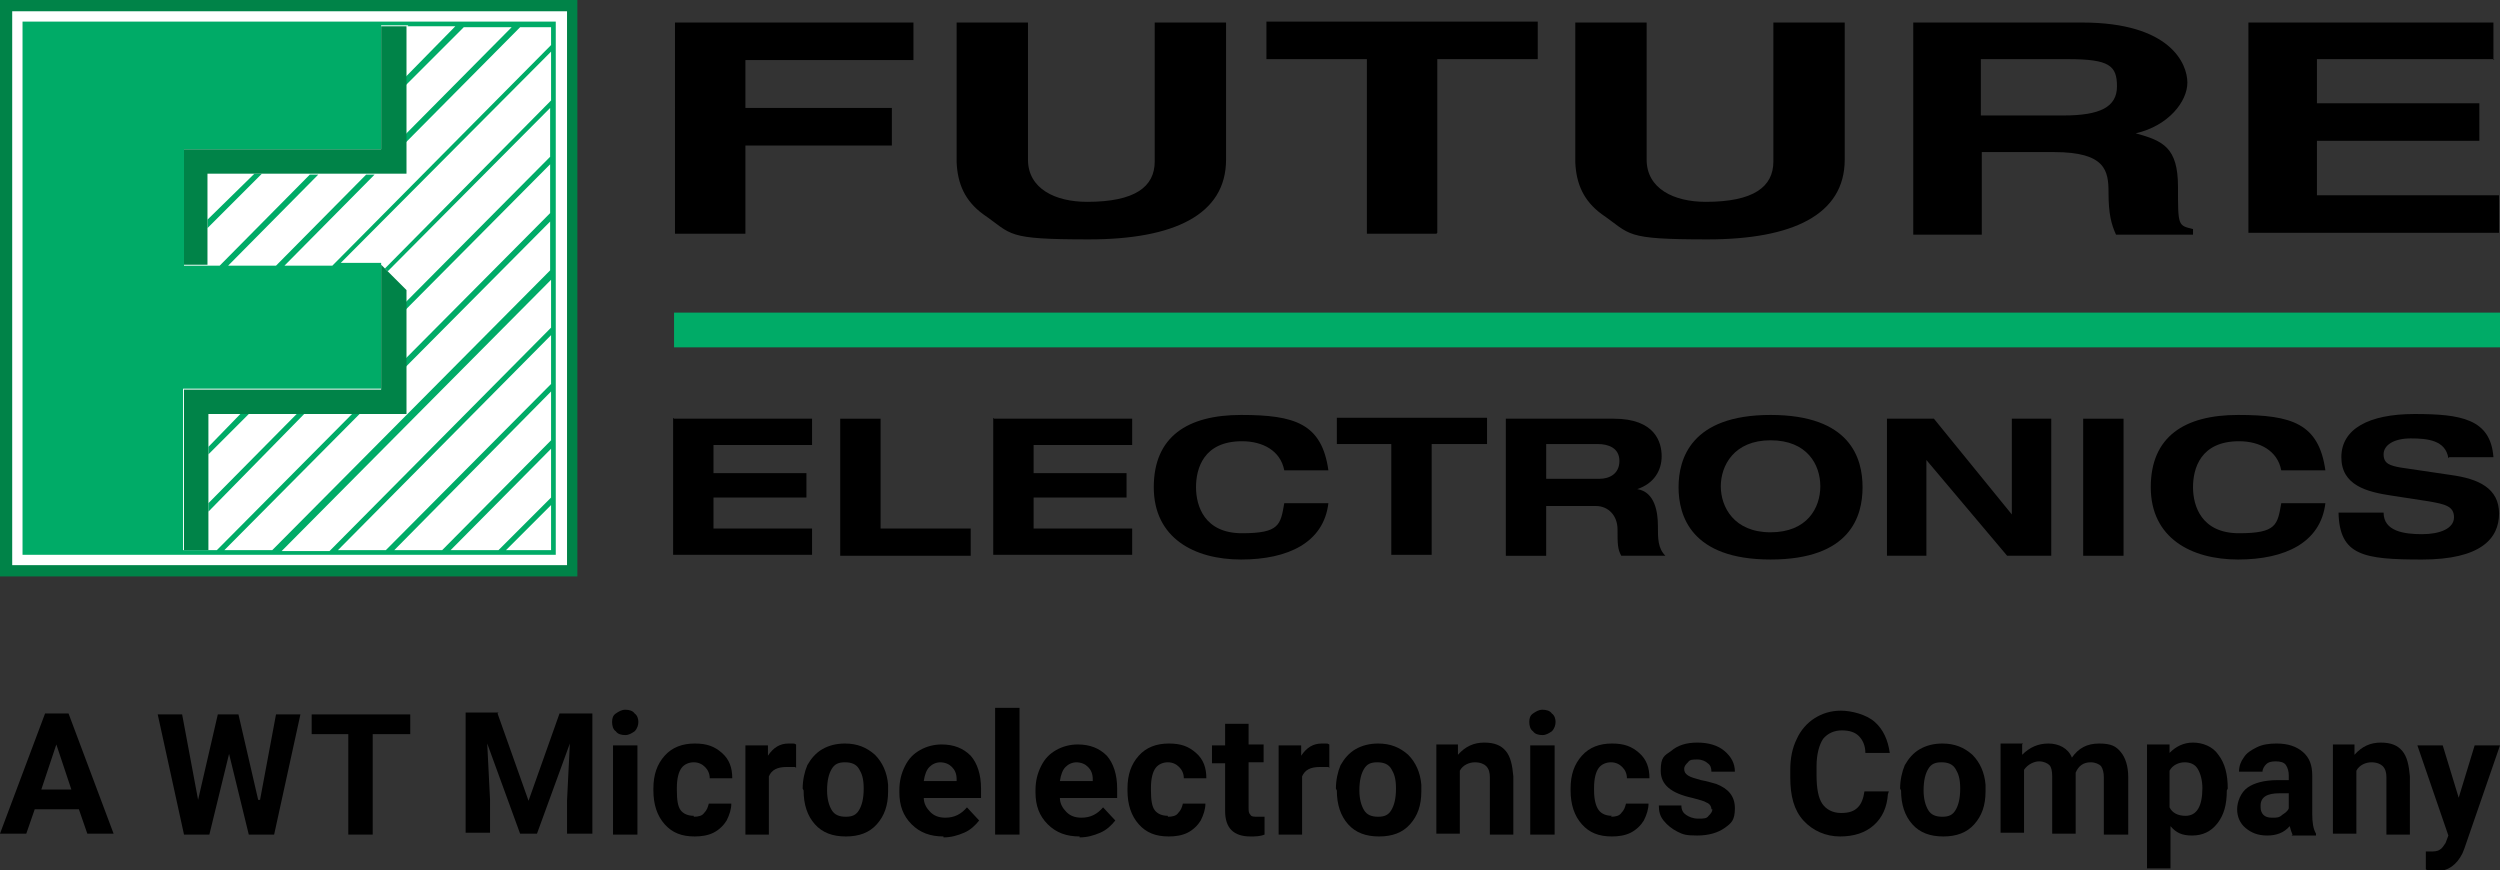 <svg xmlns="http://www.w3.org/2000/svg" id="Layer_1" data-name="Layer 1" viewBox="0 0 266.3 92.7"><rect x="0" y="0" width="266.3" height="92.7" fill="#333333" stroke="none"/><defs><style>      .cls-1 {        fill: none;      }      .cls-1, .cls-2, .cls-3, .cls-4, .cls-5 {        stroke-width: 0px;      }      .cls-2 {        fill: #00ab67;      }      .cls-3 {        fill: #000;      }      .cls-4 {        fill: #008348;      }      .cls-5 {        fill: #fff;      }    </style></defs><g><path class="cls-3" d="M8.3,86.2H3.7l-.9,2.6H0l4.8-12.8h2.5l4.8,12.8h-2.8l-.9-2.6ZM4.4,84.1h3.2l-1.6-4.8-1.6,4.8Z"></path><path class="cls-3" d="M27.7,85.2l1.7-9.1h2.6l-2.8,12.8h-2.7l-2.1-8.6-2.1,8.6h-2.7l-2.8-12.8h2.6l1.7,9.1,2.1-9.1h2.2l2.1,9.1Z"></path><path class="cls-3" d="M43.6,78.2h-3.9v10.7h-2.6v-10.7h-3.9v-2.1h10.5v2.1Z"></path><path class="cls-3" d="M53,76l3.3,9.3,3.3-9.3h3.5v12.8h-2.7v-3.5l.3-6.1-3.5,9.6h-1.8l-3.5-9.6.3,6v3.5h-2.6v-12.8h3.5Z"></path><path class="cls-3" d="M65.2,76.9c0-.4.1-.7.4-.9.3-.2.6-.4,1-.4s.8.1,1,.4c.3.2.4.6.4.9s-.1.7-.4,1c-.3.2-.6.4-1,.4s-.8-.1-1-.4c-.3-.2-.4-.6-.4-1ZM67.9,88.9h-2.6v-9.5h2.6v9.5Z"></path><path class="cls-3" d="M73.9,87c.5,0,.9-.1,1.1-.4.3-.3.4-.6.5-1h2.4c0,.6-.2,1.2-.5,1.8-.3.5-.8,1-1.4,1.3-.6.3-1.3.4-2,.4-1.4,0-2.4-.4-3.2-1.3-.8-.9-1.2-2.1-1.2-3.6v-.2c0-1.5.4-2.6,1.2-3.5.8-.9,1.9-1.3,3.2-1.3s2.1.3,2.9,1,1.1,1.6,1.1,2.7h-2.4c0-.5-.2-.9-.5-1.2-.3-.3-.7-.5-1.2-.5s-1,.2-1.3.6c-.3.4-.5,1.1-.5,2.1v.3c0,1,.1,1.7.4,2.1.3.4.8.6,1.4.6Z"></path><path class="cls-3" d="M84.7,81.7c-.3,0-.7,0-.9,0-1,0-1.6.3-1.9,1v6.2h-2.5v-9.5h2.4v1.1c.6-.9,1.3-1.3,2.2-1.3s.5,0,.8.1v2.5Z"></path><path class="cls-3" d="M85.5,84c0-.9.2-1.8.5-2.5.4-.7.9-1.3,1.6-1.7.7-.4,1.5-.6,2.4-.6,1.3,0,2.3.4,3.2,1.2.8.8,1.3,1.9,1.4,3.2v.7c0,1.5-.4,2.6-1.2,3.5s-1.9,1.3-3.3,1.3-2.5-.4-3.3-1.3c-.8-.9-1.2-2.1-1.2-3.6h0ZM88.1,84.2c0,.9.2,1.6.5,2.1s.8.7,1.5.7,1.1-.2,1.4-.7c.3-.5.5-1.2.5-2.3s-.2-1.6-.5-2.1c-.3-.5-.8-.7-1.5-.7s-1.1.2-1.4.7c-.3.5-.5,1.2-.5,2.3Z"></path><path class="cls-3" d="M100.5,89.1c-1.4,0-2.5-.4-3.4-1.3-.9-.9-1.3-2-1.3-3.4v-.2c0-1,.2-1.8.6-2.6s.9-1.3,1.6-1.7,1.5-.6,2.3-.6c1.3,0,2.3.4,3.1,1.2.7.8,1.1,2,1.1,3.5v1h-6.1c0,.6.3,1.1.7,1.5.4.4.9.6,1.6.6,1,0,1.7-.4,2.3-1.1l1.3,1.4c-.4.5-.9,1-1.6,1.3-.7.3-1.4.5-2.2.5ZM100.2,81.2c-.5,0-.9.2-1.2.5-.3.3-.5.8-.6,1.5h3.5v-.2c0-.6-.2-1-.5-1.3-.3-.3-.7-.5-1.3-.5Z"></path><path class="cls-3" d="M108.6,88.9h-2.6v-13.5h2.6v13.5Z"></path><path class="cls-3" d="M115,89.1c-1.4,0-2.5-.4-3.4-1.3-.9-.9-1.3-2-1.3-3.4v-.2c0-1,.2-1.8.6-2.6s.9-1.3,1.6-1.7,1.5-.6,2.3-.6c1.3,0,2.3.4,3.1,1.2.7.8,1.1,2,1.1,3.5v1h-6.1c0,.6.3,1.1.7,1.5.4.4.9.6,1.6.6,1,0,1.7-.4,2.3-1.1l1.3,1.4c-.4.5-.9,1-1.6,1.3-.7.3-1.4.5-2.2.5ZM114.7,81.2c-.5,0-.9.2-1.2.5-.3.3-.5.8-.6,1.5h3.5v-.2c0-.6-.2-1-.5-1.3-.3-.3-.7-.5-1.3-.5Z"></path><path class="cls-3" d="M124.4,87c.5,0,.9-.1,1.1-.4.3-.3.4-.6.5-1h2.4c0,.6-.2,1.2-.5,1.8-.3.5-.8,1-1.4,1.3-.6.3-1.3.4-2,.4-1.4,0-2.4-.4-3.2-1.3-.8-.9-1.2-2.1-1.2-3.6v-.2c0-1.5.4-2.6,1.2-3.5.8-.9,1.9-1.3,3.2-1.3s2.1.3,2.9,1,1.1,1.6,1.1,2.7h-2.4c0-.5-.2-.9-.5-1.2-.3-.3-.7-.5-1.2-.5s-1,.2-1.3.6c-.3.4-.5,1.1-.5,2.1v.3c0,1,.1,1.7.4,2.1.3.4.8.6,1.4.6Z"></path><path class="cls-3" d="M133,77v2.3h1.6v1.9h-1.6v4.8c0,.4,0,.6.2.8.1.2.4.2.8.2s.5,0,.7,0v1.9c-.5.2-1,.2-1.5.2-1.8,0-2.7-.9-2.7-2.7v-5.1h-1.4v-1.9h1.4v-2.3h2.5Z"></path><path class="cls-3" d="M141.5,81.7c-.3,0-.7,0-.9,0-1,0-1.6.3-1.9,1v6.2h-2.5v-9.5h2.4v1.1c.6-.9,1.3-1.3,2.2-1.3s.5,0,.8.1v2.5Z"></path><path class="cls-3" d="M142.3,84c0-.9.2-1.8.5-2.5.4-.7.9-1.3,1.6-1.7.7-.4,1.5-.6,2.4-.6,1.3,0,2.3.4,3.2,1.2.8.8,1.3,1.9,1.4,3.2v.7c0,1.5-.4,2.6-1.2,3.5-.8.9-1.9,1.3-3.3,1.3s-2.5-.4-3.3-1.3c-.8-.9-1.2-2.1-1.2-3.6h0ZM144.8,84.2c0,.9.2,1.6.5,2.1s.8.7,1.5.7,1.1-.2,1.4-.7.5-1.2.5-2.3-.2-1.6-.5-2.1-.8-.7-1.5-.7-1.1.2-1.4.7c-.3.5-.5,1.2-.5,2.3Z"></path><path class="cls-3" d="M155.3,79.3v1.1c.8-.9,1.7-1.3,2.8-1.3s1.8.3,2.3.9c.5.6.7,1.5.8,2.7v6.2h-2.5v-6.1c0-.5-.1-.9-.4-1.2-.2-.2-.6-.4-1.2-.4s-1.3.3-1.6.9v6.7h-2.5v-9.5h2.4Z"></path><path class="cls-3" d="M162.9,76.9c0-.4.1-.7.4-.9.3-.2.6-.4,1-.4s.8.1,1,.4c.3.2.4.6.4.9s-.1.7-.4,1c-.3.2-.6.4-1,.4s-.8-.1-1-.4c-.3-.2-.4-.6-.4-1ZM165.6,88.9h-2.6v-9.5h2.6v9.5Z"></path><path class="cls-3" d="M171.6,87c.5,0,.9-.1,1.1-.4.3-.3.4-.6.5-1h2.4c0,.6-.2,1.2-.5,1.8-.3.5-.8,1-1.4,1.3-.6.3-1.3.4-2,.4-1.4,0-2.4-.4-3.2-1.3-.8-.9-1.2-2.1-1.2-3.6v-.2c0-1.5.4-2.6,1.2-3.5.8-.9,1.9-1.3,3.2-1.3s2.1.3,2.9,1,1.1,1.6,1.1,2.7h-2.4c0-.5-.2-.9-.5-1.2-.3-.3-.7-.5-1.2-.5s-1,.2-1.3.6-.5,1.1-.5,2.1v.3c0,1,.2,1.7.5,2.1.3.4.8.6,1.4.6Z"></path><path class="cls-3" d="M182.3,86.2c0-.3-.2-.6-.5-.7-.3-.2-.8-.3-1.5-.5-2.3-.5-3.4-1.4-3.4-2.9s.4-1.6,1.1-2.1c.7-.6,1.6-.9,2.8-.9s2.2.3,2.9.9c.7.6,1.1,1.3,1.1,2.2h-2.5c0-.4-.1-.7-.4-.9-.2-.2-.6-.4-1.1-.4s-.8,0-1,.3c-.2.2-.4.4-.4.7s.1.5.4.7c.3.2.7.3,1.4.5.6.1,1.2.3,1.6.4,1.3.5,2,1.3,2,2.6s-.4,1.6-1.1,2.1c-.7.5-1.7.8-2.9.8s-1.5-.1-2.1-.4c-.6-.3-1.1-.7-1.5-1.2-.4-.5-.5-1-.5-1.6h2.4c0,.5.2.8.5,1,.3.2.7.4,1.3.4s.9,0,1.1-.3c.2-.2.4-.4.4-.7Z"></path><path class="cls-3" d="M201.1,84.6c-.1,1.4-.6,2.5-1.5,3.3-.9.8-2.1,1.2-3.6,1.2s-2.9-.6-3.9-1.7-1.4-2.6-1.4-4.6v-.8c0-1.2.2-2.3.7-3.3.4-.9,1.1-1.7,1.9-2.2s1.7-.8,2.8-.8,2.7.4,3.6,1.2c.9.8,1.4,1.9,1.6,3.3h-2.6c0-.8-.3-1.4-.7-1.8-.4-.4-1-.6-1.8-.6s-1.5.3-2,.9c-.4.6-.7,1.6-.7,2.9v1c0,1.4.2,2.4.6,3,.4.6,1.1,1,2,1s1.4-.2,1.8-.6.6-1,.7-1.7h2.6Z"></path><path class="cls-3" d="M202.4,84c0-.9.2-1.8.5-2.5.4-.7.9-1.3,1.6-1.7.7-.4,1.5-.6,2.4-.6,1.3,0,2.3.4,3.2,1.2.8.8,1.3,1.9,1.4,3.2v.7c0,1.5-.4,2.6-1.2,3.5-.8.9-1.9,1.3-3.3,1.3s-2.5-.4-3.3-1.3c-.8-.9-1.2-2.1-1.2-3.6h0ZM204.9,84.2c0,.9.2,1.6.5,2.1s.8.7,1.5.7,1.1-.2,1.4-.7c.3-.5.5-1.2.5-2.3s-.2-1.6-.5-2.1c-.3-.5-.8-.7-1.5-.7s-1.1.2-1.4.7c-.3.5-.5,1.2-.5,2.3Z"></path><path class="cls-3" d="M215.4,79.3v1.1c.8-.8,1.7-1.2,2.8-1.2s2.1.5,2.5,1.5c.7-1,1.6-1.5,2.9-1.5s1.8.3,2.3.9c.5.6.8,1.5.8,2.7v6.1h-2.6v-6.1c0-.5-.1-.9-.3-1.2-.2-.2-.6-.4-1.1-.4-.8,0-1.3.4-1.6,1.1v6.5s-2.5,0-2.5,0v-6.1c0-.6-.1-1-.3-1.2s-.6-.4-1.1-.4-1.2.3-1.6.9v6.7h-2.5v-9.5h2.4Z"></path><path class="cls-3" d="M237.2,84.2c0,1.5-.3,2.6-1,3.5s-1.6,1.3-2.7,1.3-1.7-.3-2.3-1v4.5h-2.5v-13.2h2.4v.9c.7-.7,1.5-1.1,2.5-1.1s2.1.4,2.7,1.3c.7.9,1,2.1,1,3.6h0ZM234.6,84c0-.9-.2-1.6-.5-2.1-.3-.5-.8-.7-1.4-.7s-1.3.3-1.6.9v3.9c.3.6.9.9,1.7.9,1.2,0,1.8-1,1.8-3Z"></path><path class="cls-3" d="M244.2,88.9c-.1-.2-.2-.5-.3-.9-.6.7-1.4,1-2.4,1s-1.7-.3-2.3-.8-.9-1.2-.9-2,.4-1.8,1.1-2.3c.7-.5,1.8-.8,3.2-.8h1.2v-.5c0-.4-.1-.8-.3-1.1-.2-.3-.6-.4-1.1-.4s-.8.1-1,.3c-.2.2-.4.5-.4.8h-2.5c0-.6.2-1.1.5-1.5.3-.5.8-.8,1.4-1.1.6-.3,1.3-.4,2.1-.4,1.2,0,2.1.3,2.8.9s1,1.4,1,2.5v4.1c0,.9.1,1.6.4,2.1v.2h-2.6ZM242.1,87.1c.4,0,.7,0,1-.3.3-.2.6-.4.7-.7v-1.6h-1c-1.3,0-2,.4-2,1.3v.2c0,.3.1.6.3.8.2.2.5.3.9.3Z"></path><path class="cls-3" d="M250.8,79.3v1.1c.8-.9,1.7-1.3,2.8-1.3s1.8.3,2.3.9c.5.6.7,1.5.8,2.7v6.2h-2.5v-6.1c0-.5-.1-.9-.4-1.2-.2-.2-.6-.4-1.2-.4s-1.3.3-1.6.9v6.7h-2.5v-9.5h2.4Z"></path><path class="cls-3" d="M261.8,85.3l1.8-5.9h2.7l-3.8,11-.2.5c-.6,1.2-1.5,1.9-2.8,1.9s-.7,0-1.1-.2v-1.9h.4c.5,0,.8,0,1.1-.2.2-.1.4-.4.6-.7l.3-.8-3.3-9.6h2.7l1.8,5.9Z"></path></g><g><g><g><path class="cls-3" d="M71.8,44.6h14.7v2.8h-10.5v3h9.9v2.6h-9.9v3.3h10.5v2.8h-14.8v-14.6Z"></path><path class="cls-3" d="M89.5,44.6h4.3v11.7h9.6v2.9h-13.9v-14.6Z"></path><path class="cls-3" d="M105.9,44.6h14.7v2.8h-10.5v3h9.9v2.6h-9.9v3.3h10.5v2.8h-14.8v-14.6Z"></path><path class="cls-3" d="M136.8,50.1c-.4-2.1-2.3-3.1-4.5-3.1-4.1,0-4.9,2.9-4.9,4.9s.9,4.9,4.9,4.9,4.1-.9,4.5-3.2h4.7c-.5,4.2-4.3,6-9.3,6s-9.3-2.3-9.3-7.7,3.6-7.7,9.3-7.7,8.6.9,9.3,5.9h-4.6Z"></path><path class="cls-3" d="M148.3,47.3h-5.9v-2.8h16v2.8h-5.9v11.8h-4.3v-11.8Z"></path><path class="cls-3" d="M160.4,44.6h11.5c4.4,0,5.1,2.5,5.1,4s-.8,2.9-2.6,3.5h0c1.9.3,2.2,2.5,2.2,3.9s0,2.4.8,3.2h-4.7c-.4-.7-.4-1.3-.4-2.8s-1-2.5-2.3-2.5h-5.3v5.3h-4.3v-14.6ZM164.7,51h5.7c1,0,2.1-.5,2.1-1.9s-1.2-1.8-2.3-1.8h-5.5v3.7Z"></path><path class="cls-3" d="M188.6,44.2c8.5,0,9.8,4.6,9.8,7.7s-1.3,7.7-9.8,7.7-9.8-4.7-9.8-7.7,1.3-7.7,9.8-7.7ZM188.6,56.7c3.9,0,5.3-2.6,5.3-4.9s-1.4-4.9-5.3-4.9-5.3,2.7-5.3,4.9,1.4,4.9,5.3,4.9Z"></path><path class="cls-3" d="M214.3,44.6h4.2v14.6h-4.7l-8.6-10.2h0v10.2h-4.2v-14.6h5l8.3,10.2h0v-10.2Z"></path><path class="cls-3" d="M221.9,44.6h4.3v14.6h-4.3v-14.6Z"></path><path class="cls-3" d="M243,50.1c-.4-2.1-2.3-3.1-4.5-3.1-4.1,0-4.9,2.9-4.9,4.9s.9,4.9,4.9,4.9,4.1-.9,4.5-3.2h4.7c-.5,4.2-4.3,6-9.3,6s-9.3-2.3-9.3-7.7,3.6-7.7,9.3-7.7,8.6.9,9.3,5.9h-4.6Z"></path><path class="cls-3" d="M260.8,48.8c-.3-1.9-2.2-2.1-4-2.1s-2.9.7-2.9,1.7.7,1.2,1.8,1.4l5.4.8c2.9.4,5.1,1.4,5.1,4.1s-2,4.9-8.2,4.9-8.8-.4-8.9-5h4.8c0,2,2.2,2.3,4.1,2.3s3.4-.6,3.4-1.8-1-1.4-2.7-1.7l-3.9-.6c-2.7-.4-5.4-1.1-5.4-4.1s2.9-4.6,7.8-4.6,8.1.5,8.4,4.6h-4.7Z"></path></g><rect class="cls-2" x="71.8" y="33.3" width="194.5" height="3.7"></rect><g><path class="cls-3" d="M79.4,24.9h-7.5V2.4h25.4v4h-17.9v5.1h15.6v4h-15.6v9.5Z"></path><path class="cls-3" d="M130.6,17c0,5.9-5.6,8.5-14.6,8.5s-8.1-.5-11.3-2.7c-1.9-1.4-2.7-3.2-2.8-5.5V2.4h7.6v14.6c0,3.1,2.9,4.5,6.3,4.5,5.1,0,7.2-1.6,7.2-4.3V2.4h7.6v14.6Z"></path><path class="cls-3" d="M153,24.9h-7.4V6.3h-10.7v-4h28.9v4h-10.7v18.5Z"></path><path class="cls-3" d="M196.5,17c0,5.9-5.6,8.5-14.6,8.5s-8.1-.5-11.3-2.7c-1.9-1.4-2.7-3.2-2.8-5.5V2.4h7.6v14.6c0,3.1,2.9,4.5,6.3,4.5,5.1,0,7.2-1.6,7.2-4.3V2.4h7.6v14.6Z"></path><path class="cls-3" d="M203.8,2.4h18c9.4,0,11.2,4.4,11.2,6.4s-2,4.6-5.5,5.4c2.9.8,4.5,1.5,4.5,5.7s0,4.1,1.6,4.5v.6h-8.2c-.5-1.1-.8-2.2-.8-4.5s-.3-4.3-5.8-4.3h-7.7v8.8h-7.3V2.4ZM219.8,12.3c3.9,0,5.7-.9,5.7-3.1s-.8-2.9-5.2-2.9h-9.3v6h8.7Z"></path><path class="cls-3" d="M265.7,6.3h-18.9v4.7h17.3v4h-17.3v5.8h19.4v4h-26.7V2.4h26.1v4Z"></path></g></g><g><rect class="cls-5" x=".7" y=".5" width="60.3" height="60.4"></rect><rect class="cls-1" x="1.3" y="1.2" width="59.1" height="59"></rect><path class="cls-4" d="M60.3,0H0v61.4h61.5V0h-1.2ZM60.3,60.2H1.3V1.2h59.1v59Z"></path><g><polygon class="cls-2" points="27.1 18.5 22.1 23.4 22.1 24.3 27.9 18.5 27.1 18.5"></polygon><polygon class="cls-2" points="26.3 44.1 25.6 44.1 22.2 47.6 22.2 48.3 22.2 48.4 26.5 44.1 26.3 44.1"></polygon><path class="cls-2" d="M59.2,58.5V2.3H2.4v56.8h56.8s0-.6,0-.6ZM58.7,58.6h-4.8l4.8-4.8v4.8ZM58.7,53l-5.6,5.6h-5.1l10.7-10.8v5.2ZM58.7,46.9l-11.6,11.7h-5.1l16.7-16.9v5.2ZM58.7,40.9l-17.6,17.7h-5.1l22.7-22.9v5.2ZM58.7,34.9l-23.6,23.8h-5.1l28.7-28.9v5.2ZM58.7,10.7l-17.7,17.9.3.3h0c0,0,17.3-17.4,17.3-17.4v5.2l-15.4,15.5h0v.8h0c0,0,15.4-15.5,15.4-15.5v5.2l-15.4,15.5v.9l15.4-15.5v5.2l-29.6,29.8h-5.1l14.4-14.5h-.8l-14.4,14.5h-3.6v-1.6h0v-.7h0v-5.3h0v-.9h0s0-5.2,0-5.2h0v-.9h0s0-2.6,0-2.6h14.6,0,6.5v-.5h0s0-5.2,0-5.2h0v-.8h0c0-.1,0,0,0,0v-5.2h0v-.9h0s0-.8,0-.8h-4.3L58.7,5.5v5.2ZM43.4,2.8h5.1l-5.3,5.4v.9l6.2-6.2h5.1l-11.3,11.4v.9l12.2-12.3h3.3v1.9l-23.3,23.5h-5.1l9.6-9.7h-.9l-9.6,9.7h-5.1l9.6-9.7h-.9l-9.6,9.7h-3.8v-1.3h0v-.9h0v-5.2h0v-.9h0v-4.1h4,0,6,0,6,0,5v-4.2h0v-.9h0s0-5.2,0-5.2h0v-2.9h2.7s0,0,0,0h.2Z"></path><polygon class="cls-2" points="32.4 44.1 31.7 44.1 31.6 44.1 22.2 53.6 22.2 53.7 22.2 54.4 22.2 54.5 32.4 44.1 32.4 44.1"></polygon></g><g><polygon class="cls-4" points="40.6 29.7 40.6 30.4 40.6 35.1 40.6 35.8 40.6 40.6 40.6 41.2 40.6 41.5 40.3 41.5 39.6 41.5 34.9 41.5 34.2 41.5 29.5 41.5 28.9 41.5 24.1 41.5 23.5 41.5 19.6 41.5 19.6 45.5 19.6 46.1 19.6 50.9 19.6 51.6 19.6 56.3 19.6 57 19.6 58.6 22.2 58.6 22.2 54.4 22.2 53.7 22.2 49 22.2 48.3 22.2 44.1 26.3 44.1 27 44.1 31.7 44.1 32.4 44.1 37.1 44.1 37.8 44.1 42.5 44.1 43.2 44.1 43.3 44.1 43.3 44 43.3 43.3 43.3 38.5 43.3 37.8 43.3 33.1 43.3 32.4 43.3 30.9 41.7 29.3 41.3 28.9 40.6 28.2 40.6 29.7"></polygon><polygon class="cls-4" points="43.3 16.8 43.3 16.1 43.3 11.4 43.3 10.7 43.3 5.9 43.3 5.2 43.3 2.8 43.3 2.8 40.6 2.8 40.6 3.2 40.6 7.9 40.6 8.6 40.6 13.4 40.6 14.1 40.6 15.9 38.7 15.9 38.1 15.9 33.4 15.9 32.7 15.9 28 15.9 27.3 15.9 19.6 15.9 19.6 23.7 19.6 24.4 19.6 28.2 20.5 28.2 21.2 28.2 22.1 28.2 22.1 27.2 22.1 26.6 22.1 21.8 22.1 21.1 22.1 18.5 24.8 18.5 25.4 18.5 30.2 18.5 30.8 18.5 35.5 18.5 36.2 18.5 40.9 18.5 41.6 18.5 43.3 18.5 43.3 16.8"></polygon></g></g></g></svg>